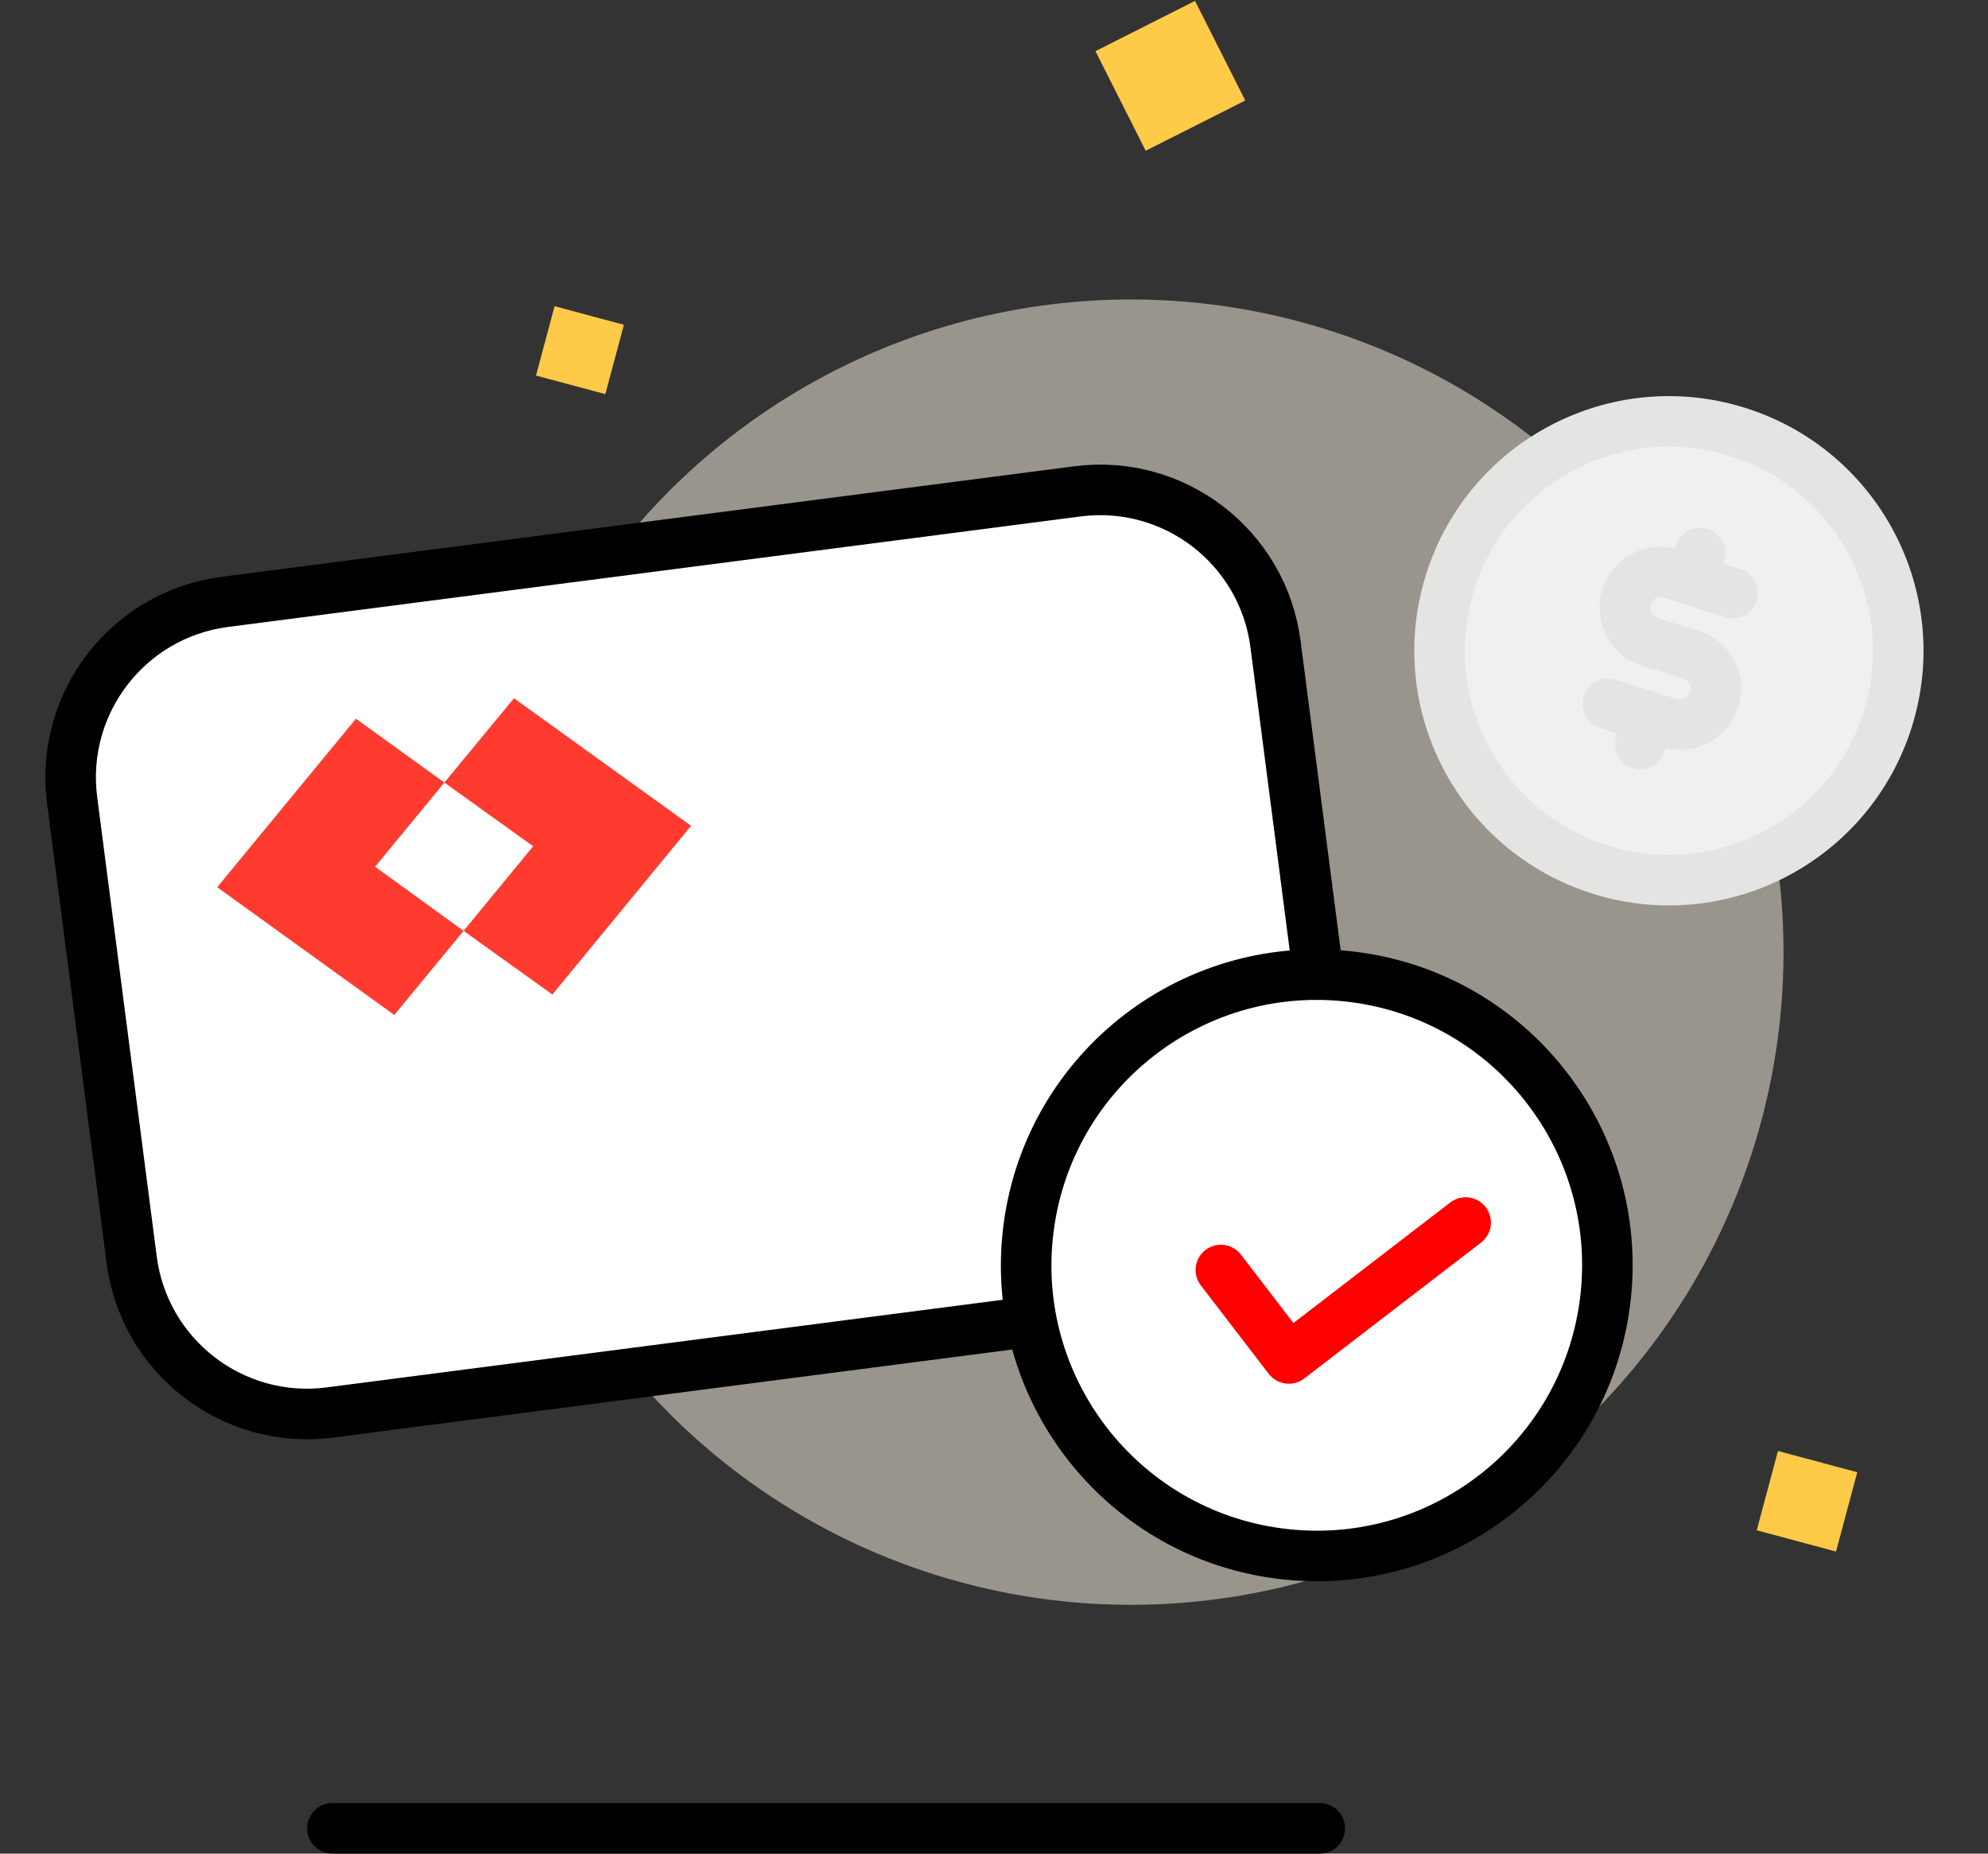 <svg width="59" height="55" viewBox="0 0 59 55" fill="none" xmlns="http://www.w3.org/2000/svg">
<rect x="0" y="0" width="59" height="55" fill="#333333" stroke="none"/>
<circle opacity="0.5" cx="33.565" cy="28.252" r="19.366" transform="rotate(18.225 33.565 28.252)" fill="#FFF8E6"/>
<rect x="35.466" y="0.027" width="3.31" height="3.31" transform="rotate(63.225 35.466 0.027)" fill="#FFCA47"/>
<rect x="55.12" y="43.684" width="2.436" height="2.436" transform="rotate(105 55.12 43.684)" fill="#FFCA47"/>
<rect x="18.516" y="9.637" width="2.13" height="2.13" transform="rotate(105 18.516 9.637)" fill="#FFCA47"/>
<path d="M2.14 23.741C1.768 20.865 3.797 18.232 6.672 17.859L31.973 14.58C34.849 14.207 37.482 16.236 37.855 19.112L39.622 32.751C39.995 35.626 37.966 38.259 35.091 38.632L9.789 41.911C6.914 42.284 4.281 40.255 3.908 37.379L2.14 23.741Z" fill="white" stroke="black" stroke-width="1.5"/>
<path fill-rule="evenodd" clip-rule="evenodd" d="M13.188 23.22L11.132 25.718L13.758 27.62L11.702 30.116L6.446 26.326L10.563 21.326L13.188 23.22ZM20.51 24.503L15.254 20.718L13.188 23.22L15.823 25.11L13.758 27.62L16.393 29.509L20.51 24.503Z" fill="#FF3B30"/>
<circle cx="39.079" cy="37.544" r="8.624" transform="rotate(7.463 39.079 37.544)" fill="white" stroke="black" stroke-width="1.5"/>
<path d="M36.233 37.684L38.249 40.308L43.498 36.275" stroke="#FF0000" stroke-width="1.5" stroke-linecap="round" stroke-linejoin="round"/>
<line x1="9.866" y1="54.25" x2="39.169" y2="54.25" stroke="black" stroke-width="1.5" stroke-linecap="round"/>
<circle cx="49.53" cy="19.31" r="6.805" transform="rotate(17.419 49.53 19.31)" fill="#F0F0F0" stroke="#E4E4E2" stroke-width="1.5"/>
<path d="M50.457 16.406L50.203 17.217" stroke="#E4E4E2" stroke-width="1.5" stroke-linecap="round" stroke-linejoin="round"/>
<path d="M48.935 21.27L48.681 22.08" stroke="#E4E4E2" stroke-width="1.5" stroke-linecap="round" stroke-linejoin="round"/>
<path d="M47.719 20.881L49.543 21.453C49.812 21.537 50.103 21.512 50.352 21.381C50.602 21.251 50.789 21.027 50.874 20.758C50.958 20.49 50.932 20.199 50.802 19.949C50.671 19.7 50.447 19.512 50.178 19.428L48.962 19.046C48.694 18.962 48.469 18.774 48.339 18.525C48.208 18.275 48.182 17.984 48.267 17.716C48.351 17.447 48.539 17.223 48.788 17.093C49.038 16.962 49.329 16.937 49.598 17.021L51.422 17.593" stroke="#E4E4E2" stroke-width="1.5" stroke-linecap="round" stroke-linejoin="round"/>
</svg>
